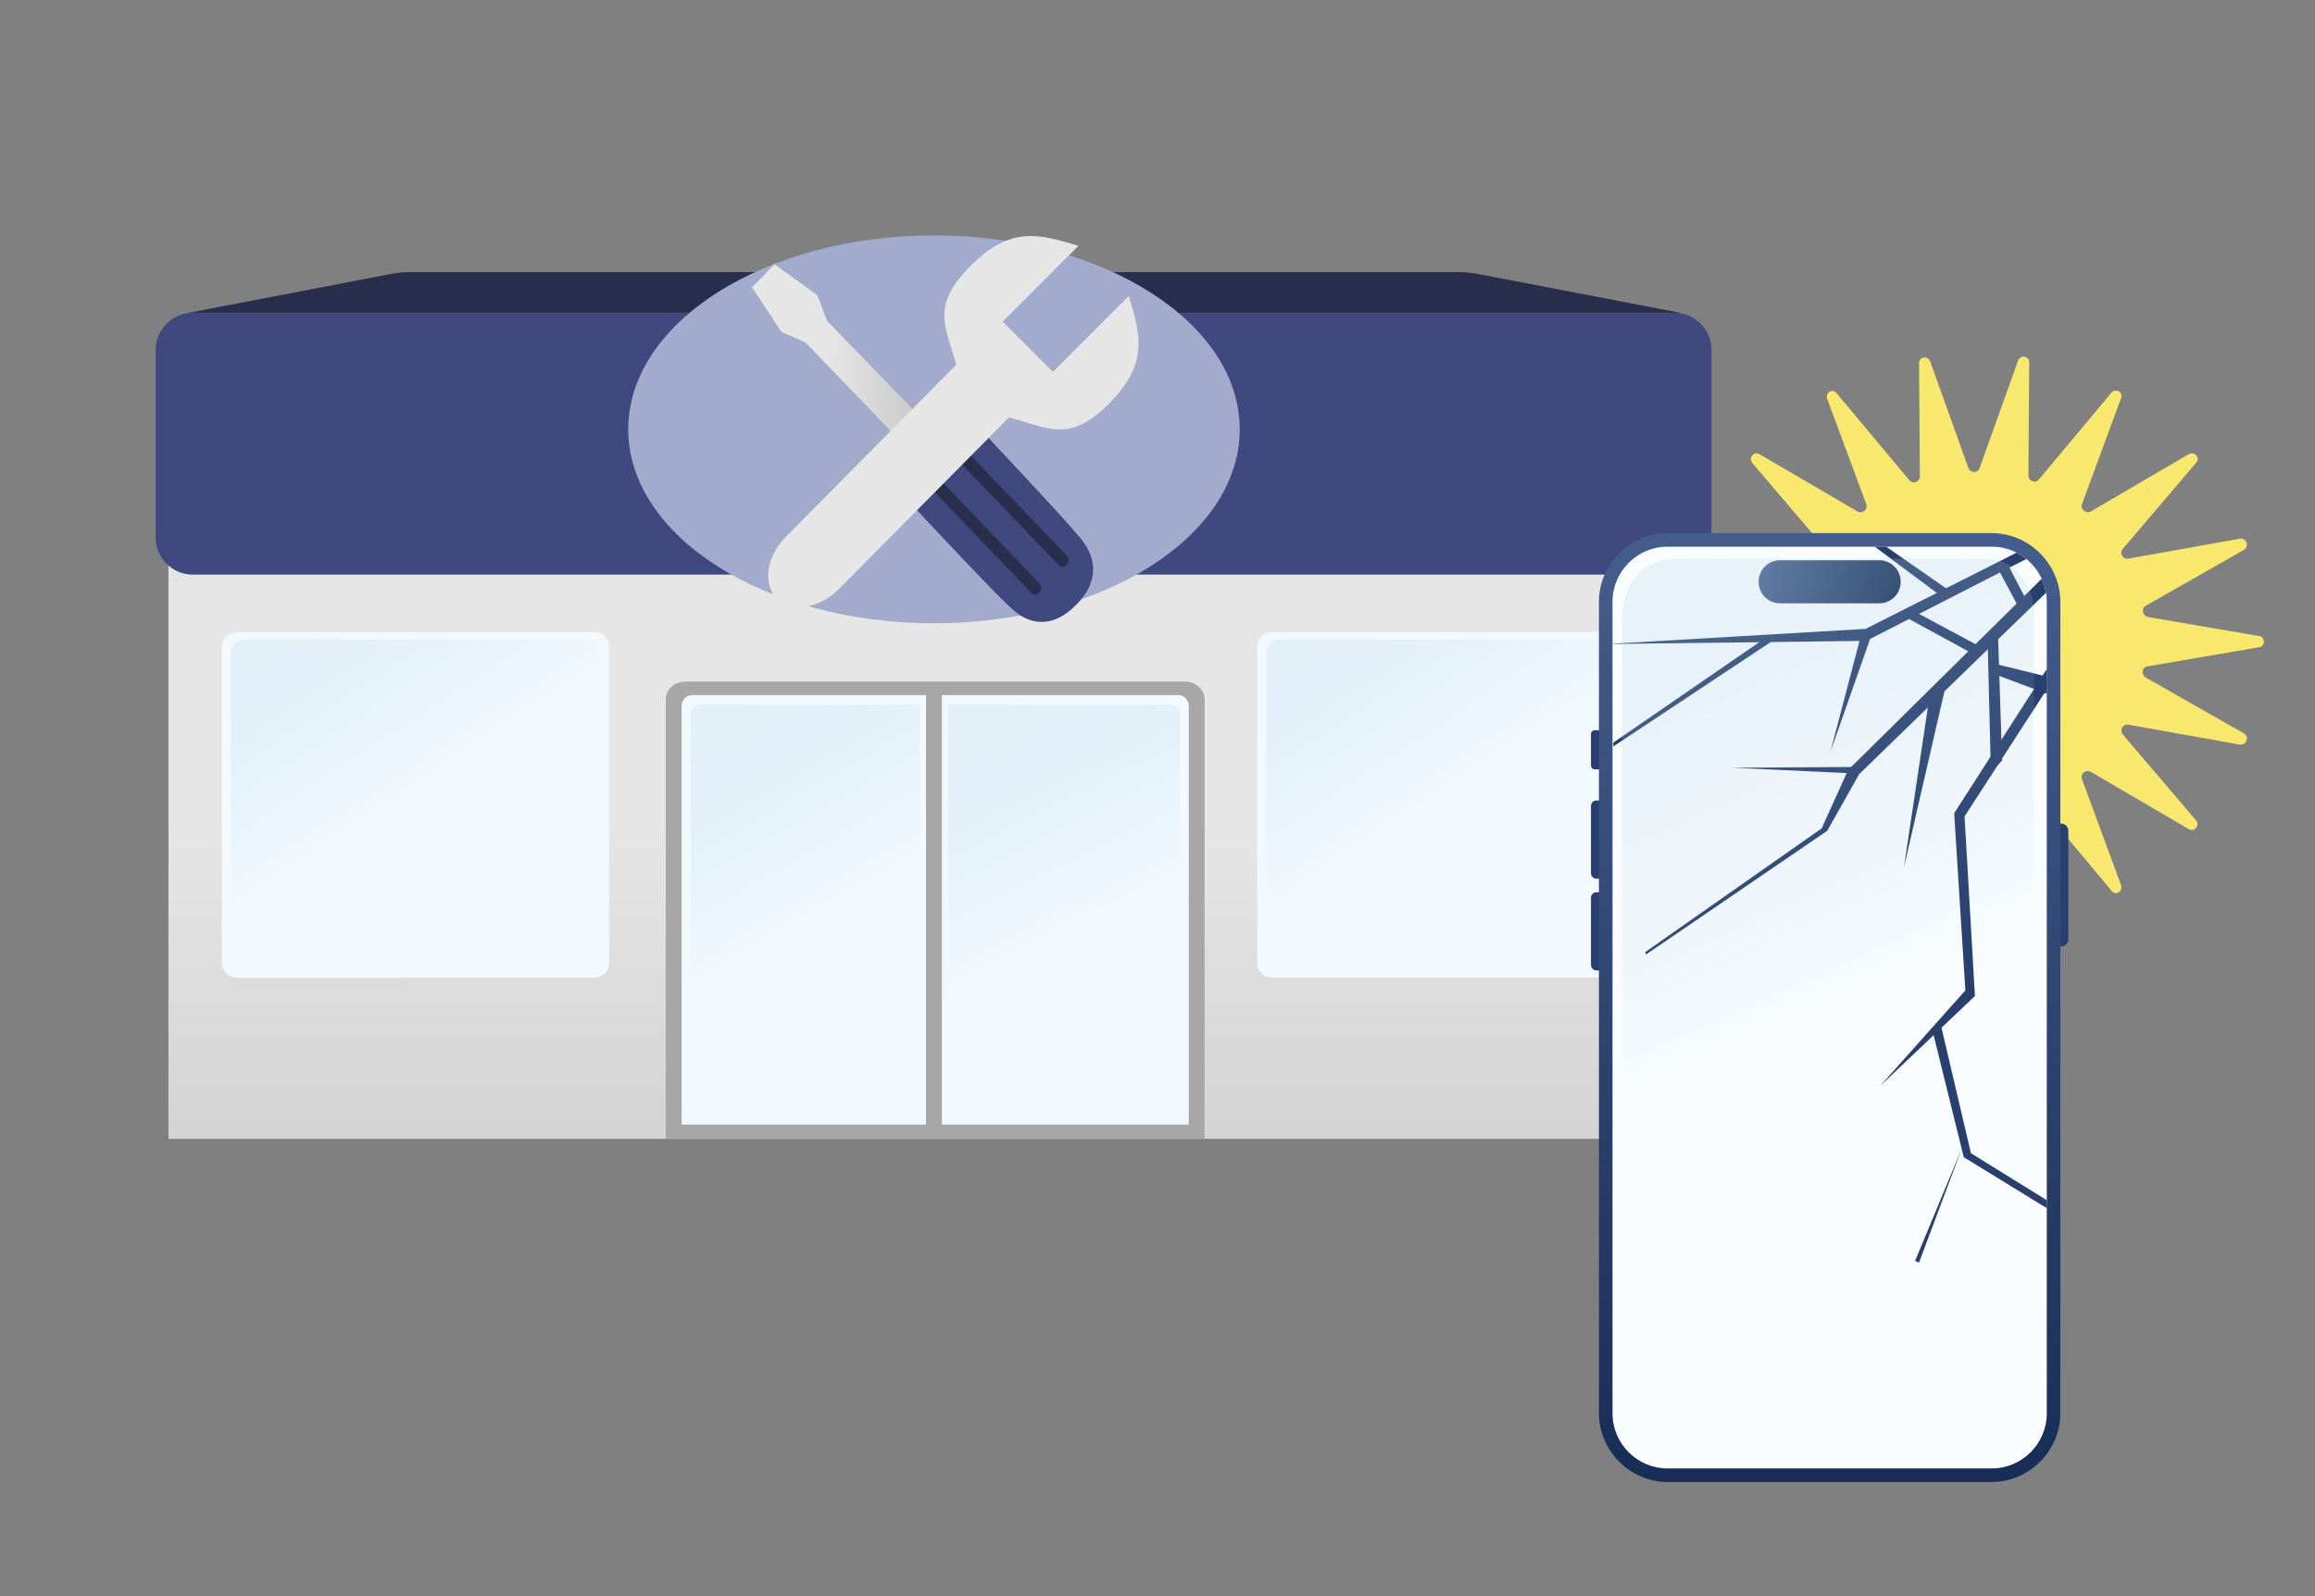 <?xml version="1.0" encoding="utf-8"?>
<!-- Generator: Adobe Illustrator 29.7.1, SVG Export Plug-In . SVG Version: 9.03 Build 0)  -->
<svg version="1.0" id="レイヤー_1" xmlns="http://www.w3.org/2000/svg" xmlns:xlink="http://www.w3.org/1999/xlink" x="0px"
	 y="0px" viewBox="0 0 290 200" style="enable-background:new 0 0 290 200;" xml:space="preserve">
<rect x="0" y="0" width="290" height="200" fill="#808080" stroke="none"/>
<style type="text/css">
	.st0{fill:url(#SVGID_1_);}
	.st1{fill:#292E4C;}
	.st2{fill:#F3FAFF;}
	.st3{fill:url(#SVGID_00000010996131850351550900000002559796848920099713_);fill-opacity:0.3;}
	.st4{fill:url(#SVGID_00000100374732128289250920000012079904096694593453_);fill-opacity:0.3;}
	.st5{fill:#A7A7A7;}
	.st6{fill:url(#SVGID_00000117674466304897346110000018041584392895558827_);fill-opacity:0.5;}
	.st7{fill:#40497F;}
	.st8{fill:#B1DCBE;}
	.st9{fill:#A3ABCC;}
	.st10{fill:url(#SVGID_00000154402602140386237560000016518627287584230290_);}
	.st11{fill:#E6E6E6;}
	.st12{fill:url(#SVGID_00000125599223565045947560000003266906209783134374_);fill-opacity:0.3;}
	.st13{fill:url(#SVGID_00000183931460115084411230000014545106550032045459_);fill-opacity:0.3;}
	.st14{fill:#F9E86E;}
	.st15{fill:#FAFDFF;}
	.st16{fill:#293F6D;}
	.st17{fill:url(#SVGID_00000070806054586056133340000005033588732431023019_);}
	.st18{fill:url(#SVGID_00000090283128655362353210000004629412505228908427_);}
	.st19{clip-path:url(#SVGID_00000168828455901654958680000001270988307702644634_);}
	.st20{fill:url(#SVGID_00000075125684005327889900000013018322273434979239_);fill-opacity:0.3;}
</style>
<g>
	<linearGradient id="SVGID_1_" gradientUnits="userSpaceOnUse" x1="116.984" y1="103.094" x2="116.984" y2="181.949">
		<stop  offset="0" style="stop-color:#E6E6E6"/>
		<stop  offset="1" style="stop-color:#C1C1C1"/>
	</linearGradient>
	<rect x="21.1" y="63.8" class="st0" width="191.8" height="78.9"/>
	<path class="st1" d="M210.5,39.2H23.6l25.5-4.9c0.6-0.1,1.4-0.2,2.1-0.2h131.7c0.7,0,1.5,0.1,2.1,0.2L210.5,39.2z"/>
	<path class="st2" d="M29.6,79.2h44.9c1,0,1.8,0.8,1.8,1.8v39.7c0,1-0.8,1.8-1.8,1.8H29.6c-1,0-1.8-0.8-1.8-1.8V80.9
		C27.9,80,28.6,79.2,29.6,79.2z"/>
	
		<linearGradient id="SVGID_00000086653512237207469260000014601090636050272394_" gradientUnits="userSpaceOnUse" x1="64.165" y1="119.124" x2="35.935" y2="76.393">
		<stop  offset="0.449" style="stop-color:#7AB1D9;stop-opacity:0"/>
		<stop  offset="1" style="stop-color:#BAD7E5"/>
	</linearGradient>
	<path style="fill:url(#SVGID_00000086653512237207469260000014601090636050272394_);fill-opacity:0.3;" d="M30.6,80.1h42.8
		c0.9,0,1.7,0.7,1.7,1.7v37.8c0,0.9-0.7,1.7-1.7,1.7H30.6c-0.9,0-1.7-0.7-1.7-1.7V81.8C29,80.9,29.7,80.1,30.6,80.1z"/>
	<path class="st2" d="M159.3,79.2h44.9c1,0,1.8,0.8,1.8,1.8v39.7c0,1-0.8,1.8-1.8,1.8h-44.9c-1,0-1.8-0.8-1.8-1.8V80.9
		C157.6,80,158.4,79.2,159.3,79.2z"/>
	
		<linearGradient id="SVGID_00000056423710540721410510000014443811640143073448_" gradientUnits="userSpaceOnUse" x1="193.867" y1="119.124" x2="165.638" y2="76.393">
		<stop  offset="0.449" style="stop-color:#7AB1D9;stop-opacity:0"/>
		<stop  offset="1" style="stop-color:#BAD7E5"/>
	</linearGradient>
	<path style="fill:url(#SVGID_00000056423710540721410510000014443811640143073448_);fill-opacity:0.3;" d="M160.3,80.1h42.8
		c0.9,0,1.7,0.7,1.7,1.7v37.8c0,0.9-0.7,1.7-1.7,1.7h-42.8c-0.9,0-1.7-0.7-1.7-1.7V81.8C158.7,80.9,159.4,80.1,160.3,80.1z"/>
	<path class="st5" d="M150.9,142.7H83.4V87.6c0-1.2,1.1-2.2,2.5-2.2h62.5c1.4,0,2.5,1,2.5,2.2V142.7z M85.4,140.9h63.5V88.5
		c0-0.7-0.7-1.3-1.5-1.3H86.9c-0.8,0-1.5,0.6-1.5,1.3V140.9z"/>
	<rect x="116" y="86.2" class="st5" width="2" height="56.4"/>
	
		<linearGradient id="SVGID_00000120528454351791005340000003113008472590933160_" gradientUnits="userSpaceOnUse" x1="115.923" y1="66.654" x2="115.923" y2="74.599">
		<stop  offset="0" style="stop-color:#C1C1C1"/>
		<stop  offset="1" style="stop-color:#E1E1E1;stop-opacity:0"/>
	</linearGradient>
	
		<rect x="21.6" y="66.7" style="fill:url(#SVGID_00000120528454351791005340000003113008472590933160_);fill-opacity:0.5;" width="188.6" height="7.9"/>
	<path class="st7" d="M209.9,72H24.1c-2.5,0-4.6-2.1-4.6-4.6V43.8c0-2.5,2.1-4.6,4.6-4.6h185.7c2.5,0,4.6,2.1,4.6,4.6v23.7
		C214.4,70,212.4,72,209.9,72z"/>
	<path class="st8" d="M135.5,70L135.5,70c0,0.1-0.1,0.1-0.1,0.1C135.5,70.1,135.5,70,135.5,70z"/>
	<ellipse class="st9" cx="117" cy="53.8" rx="38.3" ry="24.3"/>
	<g>
		
			<linearGradient id="SVGID_00000033356988894345556600000008137702550939121804_" gradientUnits="userSpaceOnUse" x1="10.646" y1="-1508.592" x2="10.646" y2="-1479.527" gradientTransform="matrix(6.521962e-03 -1 1 6.521962e-03 1602.584 68.526)">
			<stop  offset="0.331" style="stop-color:#E6E6E6"/>
			<stop  offset="1" style="stop-color:#B5B5B5"/>
		</linearGradient>
		<polygon style="fill:url(#SVGID_00000033356988894345556600000008137702550939121804_);" points="97,33.1 102.4,37 103.6,40.2 
			123.1,60.3 121.7,61.7 121.7,61.8 120.3,63.1 100.9,42.9 97.9,41.6 94.2,36 95.6,34.6 		"/>
		<path class="st7" d="M121.3,54.1c0.5-0.5,1.3-0.5,1.8,0c2.8,3,11.5,12.2,12.6,13.8c1.4,1.9,2.2,4.8-0.9,7.9c0,0-0.1,0.1-0.1,0.1
			c-3.1,3.1-6,2.1-7.7,0.6c-1.5-1.2-10.2-10.5-13-13.5c-0.5-0.5-0.5-1.3,0.1-1.8l3.7-3.5l0.1-0.1L121.3,54.1z"/>
		<path class="st1" d="M130.2,74.3L130.2,74.3c-0.3,0.3-0.8,0.3-1,0L115.5,60l1.1-1.1l13.7,14.3C130.5,73.5,130.5,74,130.2,74.3z"/>
		<path class="st1" d="M133.6,70.8L133.6,70.8c-0.3,0.3-0.8,0.3-1,0l-13.7-14.3l1.1-1.1l13.7,14.3C133.9,70.1,133.9,70.5,133.6,70.8
			z"/>
	</g>
	<path class="st11" d="M138.9,50.6c5-5,4-8.6,2.5-13.5l-9.5,9.5l-6.3-6.3l9.5-9.5c-5-1.5-8.5-2.5-13.5,2.5c-5,5-3.2,7.5-1.8,12.4
		L98.5,67.2c-2.5,2.5-3,5.9-1.2,7.8h0c1.8,1.8,5.3,1.3,7.8-1.2l21.3-21.5C131.3,53.6,133.9,55.6,138.9,50.6z"/>
	<path class="st2" d="M116,140.9H85.4V88.4c0-0.7,0.6-1.3,1.3-1.3H116V140.9z"/>
	
		<linearGradient id="SVGID_00000129897274105815274560000016513934865575271837_" gradientUnits="userSpaceOnUse" x1="112.841" y1="135.047" x2="88.021" y2="91.757">
		<stop  offset="0.449" style="stop-color:#7AB1D9;stop-opacity:0"/>
		<stop  offset="1" style="stop-color:#BAD7E5"/>
	</linearGradient>
	<path style="fill:url(#SVGID_00000129897274105815274560000016513934865575271837_);fill-opacity:0.3;" d="M115.3,140.2H86.5V89.5
		c0-0.7,0.6-1.2,1.2-1.2h27.5V140.2z"/>
	<path class="st2" d="M118,140.9h30.9V88.4c0-0.7-0.6-1.3-1.3-1.3H118V140.9z"/>
	
		<linearGradient id="SVGID_00000107584039377482761430000017890134023618364586_" gradientUnits="userSpaceOnUse" x1="1725.912" y1="137.827" x2="1749.094" y2="91.282" gradientTransform="matrix(-1 0 0 1 1870.724 0)">
		<stop  offset="0.449" style="stop-color:#7AB1D9;stop-opacity:0"/>
		<stop  offset="1" style="stop-color:#BAD7E5"/>
	</linearGradient>
	<path style="fill:url(#SVGID_00000107584039377482761430000017890134023618364586_);fill-opacity:0.3;" d="M118.8,140.2h29V89.5
		c0-0.7-0.6-1.2-1.2-1.2h-27.8V140.2z"/>
	<g>
		<path class="st14" d="M248,58.6l4.8-13.4c0.3-0.8,1.4-0.6,1.4,0.2l-0.1,14.2c0,0.7,0.9,1,1.3,0.5l9.1-10.9
			c0.5-0.6,1.5-0.1,1.2,0.7l-4.9,13.3c-0.2,0.6,0.5,1.2,1.1,0.9l12.3-7.2c0.7-0.4,1.5,0.5,0.9,1.1l-9.2,10.8c-0.4,0.5,0,1.3,0.7,1.2
			l14-2.5c0.8-0.1,1.2,0.9,0.5,1.4l-12.3,7c-0.6,0.3-0.4,1.2,0.2,1.4l14,2.4c0.8,0.1,0.8,1.3,0,1.4l-14,2.4c-0.7,0.1-0.8,1-0.2,1.4
			l12.3,7c0.7,0.4,0.3,1.5-0.5,1.4l-14-2.5c-0.7-0.1-1.1,0.7-0.7,1.2l9.2,10.8c0.5,0.6-0.2,1.5-0.9,1.1l-12.3-7.2
			c-0.6-0.3-1.3,0.2-1.1,0.9l4.9,13.3c0.3,0.8-0.7,1.4-1.2,0.7l-9.1-10.9c-0.4-0.5-1.3-0.2-1.3,0.5l0.1,14.2c0,0.8-1.1,1-1.4,0.2
			l-4.8-13.4c-0.2-0.6-1.1-0.6-1.4,0l-4.8,13.4c-0.3,0.8-1.4,0.6-1.4-0.2l0.1-14.2c0-0.7-0.9-1-1.3-0.5l-9.1,10.9
			c-0.5,0.6-1.5,0.1-1.2-0.7l4.9-13.3c0.2-0.6-0.5-1.2-1.1-0.9l-12.3,7.2c-0.7,0.4-1.5-0.5-0.9-1.1l9.2-10.8c0.4-0.5,0-1.3-0.7-1.2
			l-14,2.5c-0.8,0.1-1.2-0.9-0.5-1.4l12.3-7c0.6-0.3,0.4-1.2-0.2-1.4l-14-2.4c-0.8-0.1-0.8-1.3,0-1.4l14-2.4c0.7-0.1,0.8-1,0.2-1.4
			l-12.3-7c-0.7-0.4-0.3-1.5,0.5-1.4l14,2.5c0.7,0.1,1.1-0.7,0.7-1.2l-9.2-10.8c-0.5-0.6,0.2-1.5,0.9-1.1l12.3,7.2
			c0.6,0.3,1.3-0.2,1.1-0.9L228.9,50c-0.3-0.8,0.7-1.4,1.2-0.7l9.1,10.9c0.4,0.5,1.3,0.2,1.3-0.5l-0.1-14.2c0-0.8,1.1-1,1.4-0.2
			l4.8,13.4C246.9,59.3,247.8,59.3,248,58.6z"/>
		<path class="st15" d="M209.3,67.4H249c4.8,0,8.7,3.9,8.7,8.7v100.3c0,4.8-3.9,8.7-8.7,8.7h-39.7c-4.8,0-8.7-3.9-8.7-8.7V76.1
			C200.7,71.3,204.5,67.4,209.3,67.4z"/>
		<path class="st16" d="M200.4,96.4h-0.6c-0.3,0-0.5-0.2-0.5-0.5V92c0-0.3,0.2-0.5,0.5-0.5h0.6V96.4z"/>
		<path class="st16" d="M200.4,110.1H200c-0.4,0-0.7-0.3-0.7-0.7V101c0-0.4,0.3-0.7,0.7-0.7h0.4V110.1z"/>
		<path class="st16" d="M258,118.6h0.2c0.5,0,0.9-0.4,0.9-0.9v-13.6c0-0.5-0.4-0.9-0.9-0.9H258V118.6z"/>
		<path class="st16" d="M200.4,121.6H200c-0.4,0-0.7-0.3-0.7-0.7v-8.4c0-0.4,0.3-0.7,0.7-0.7h0.4V121.6z"/>
		
			<linearGradient id="SVGID_00000051373896810640325870000012746433741248450964_" gradientUnits="userSpaceOnUse" x1="229.375" y1="68.469" x2="229.006" y2="183.119">
			<stop  offset="0" style="stop-color:#445D8D"/>
			<stop  offset="1" style="stop-color:#192E57"/>
		</linearGradient>
		<path style="fill:url(#SVGID_00000051373896810640325870000012746433741248450964_);" d="M249.5,185.7h-40.6
			c-4.7,0-8.6-3.9-8.6-8.6V75.4c0-4.7,3.9-8.6,8.6-8.6h40.6c4.7,0,8.6,3.9,8.6,8.6v101.7C258.1,181.8,254.2,185.7,249.5,185.7z
			 M208.9,68.5c-3.8,0-6.9,3.1-6.9,6.9v101.7c0,3.8,3.1,6.9,6.9,6.9h40.6c3.8,0,6.9-3.1,6.9-6.9V75.4c0-3.8-3.1-6.9-6.9-6.9H208.9z"
			/>
		
			<linearGradient id="SVGID_00000173161587963935615190000000783024924159047856_" gradientUnits="userSpaceOnUse" x1="220.328" y1="72.897" x2="238.049" y2="72.897">
			<stop  offset="0" style="stop-color:#445D8D"/>
			<stop  offset="1" style="stop-color:#192E57"/>
		</linearGradient>
		<path style="fill:url(#SVGID_00000173161587963935615190000000783024924159047856_);" d="M223,70.2h12.4c1.5,0,2.7,1.2,2.7,2.7
			l0,0c0,1.5-1.2,2.7-2.7,2.7H223c-1.5,0-2.7-1.2-2.7-2.7l0,0C220.3,71.4,221.5,70.2,223,70.2z"/>
		<g>
			<defs>
				<path id="SVGID_00000103237540355244487320000002867072155204154283_" d="M249.5,183.8H209c-3.8,0-6.9-3.1-6.9-6.9V75.4
					c0-3.8,3.1-6.9,6.9-6.9h40.5c3.8,0,6.9,3.1,6.9,6.9v101.5C256.4,180.7,253.3,183.8,249.5,183.8z"/>
			</defs>
			<clipPath id="SVGID_00000076597543698056874900000018399772034825530044_">
				<use xlink:href="#SVGID_00000103237540355244487320000002867072155204154283_"  style="overflow:visible;"/>
			</clipPath>
			<g style="clip-path:url(#SVGID_00000076597543698056874900000018399772034825530044_);">
				<polyline class="st16" points="254.1,68.5 233.7,78.8 201.3,80.7 233.8,80.3 254.9,69.5 				"/>
				<polyline class="st16" points="221.5,79.7 201.3,93.6 201.4,94 222.5,80 				"/>
				<polyline class="st16" points="256.9,71.4 231.5,96.5 228.2,103.8 206.1,119.3 206.2,119.6 228.9,104.1 232.9,97 256.9,73.7 
									"/>
				<polyline class="st16" points="258.1,81.2 244.8,101.9 246.2,124.1 235.5,136.1 247.4,124.8 246.1,102.3 257.3,85 				"/>
				<polyline class="st16" points="243.1,128.3 246.9,144.5 259,152 258.7,152.8 246,145 242,128.8 				"/>
				<polyline class="st16" points="245.8,143.8 239.9,158 240.4,158.2 				"/>
				<polyline class="st16" points="249,80.7 249.4,96.8 250.8,95.3 250.3,79.8 				"/>
				<polyline class="st16" points="238.5,108.7 241.6,88 243.7,86.1 238.5,108.7 				"/>
				<polyline class="st16" points="250.2,71.1 253.2,76.7 254,75.5 251.3,70.3 				"/>
				<polyline class="st16" points="238.3,77.1 247.1,81.9 248,81 239.6,76.5 				"/>
				<polyline class="st16" points="234.5,79.4 229.3,94.2 233.1,79.7 				"/>
				<polyline class="st16" points="243.9,73.8 233.4,66.5 232.3,66.6 242.9,74.5 				"/>
				<polyline class="st16" points="250.2,84.6 256.6,87 257.3,85 249.6,83.1 				"/>
				<polyline class="st16" points="232.7,96.1 217,96.2 232,96.9 				"/>
			</g>
		</g>
		
			<linearGradient id="SVGID_00000078037569870125649300000007790054328377172656_" gradientUnits="userSpaceOnUse" x1="253.347" y1="179.479" x2="203.839" y2="69.181">
			<stop  offset="0.449" style="stop-color:#7AB1D9;stop-opacity:0"/>
			<stop  offset="1" style="stop-color:#BAD7E5"/>
		</linearGradient>
		<path style="fill:url(#SVGID_00000078037569870125649300000007790054328377172656_);fill-opacity:0.3;" d="M247.7,182.1H210
			c-4-0.9-6.3-4.1-6.8-7.5V77.8c0-4.3,2.1-7.8,7.2-7.8l38.3,0c4.5,0,6.1,4.4,6.1,6.6v97.9C254.8,178.4,250.9,182.1,247.7,182.1z"/>
	</g>
</g>
</svg>
